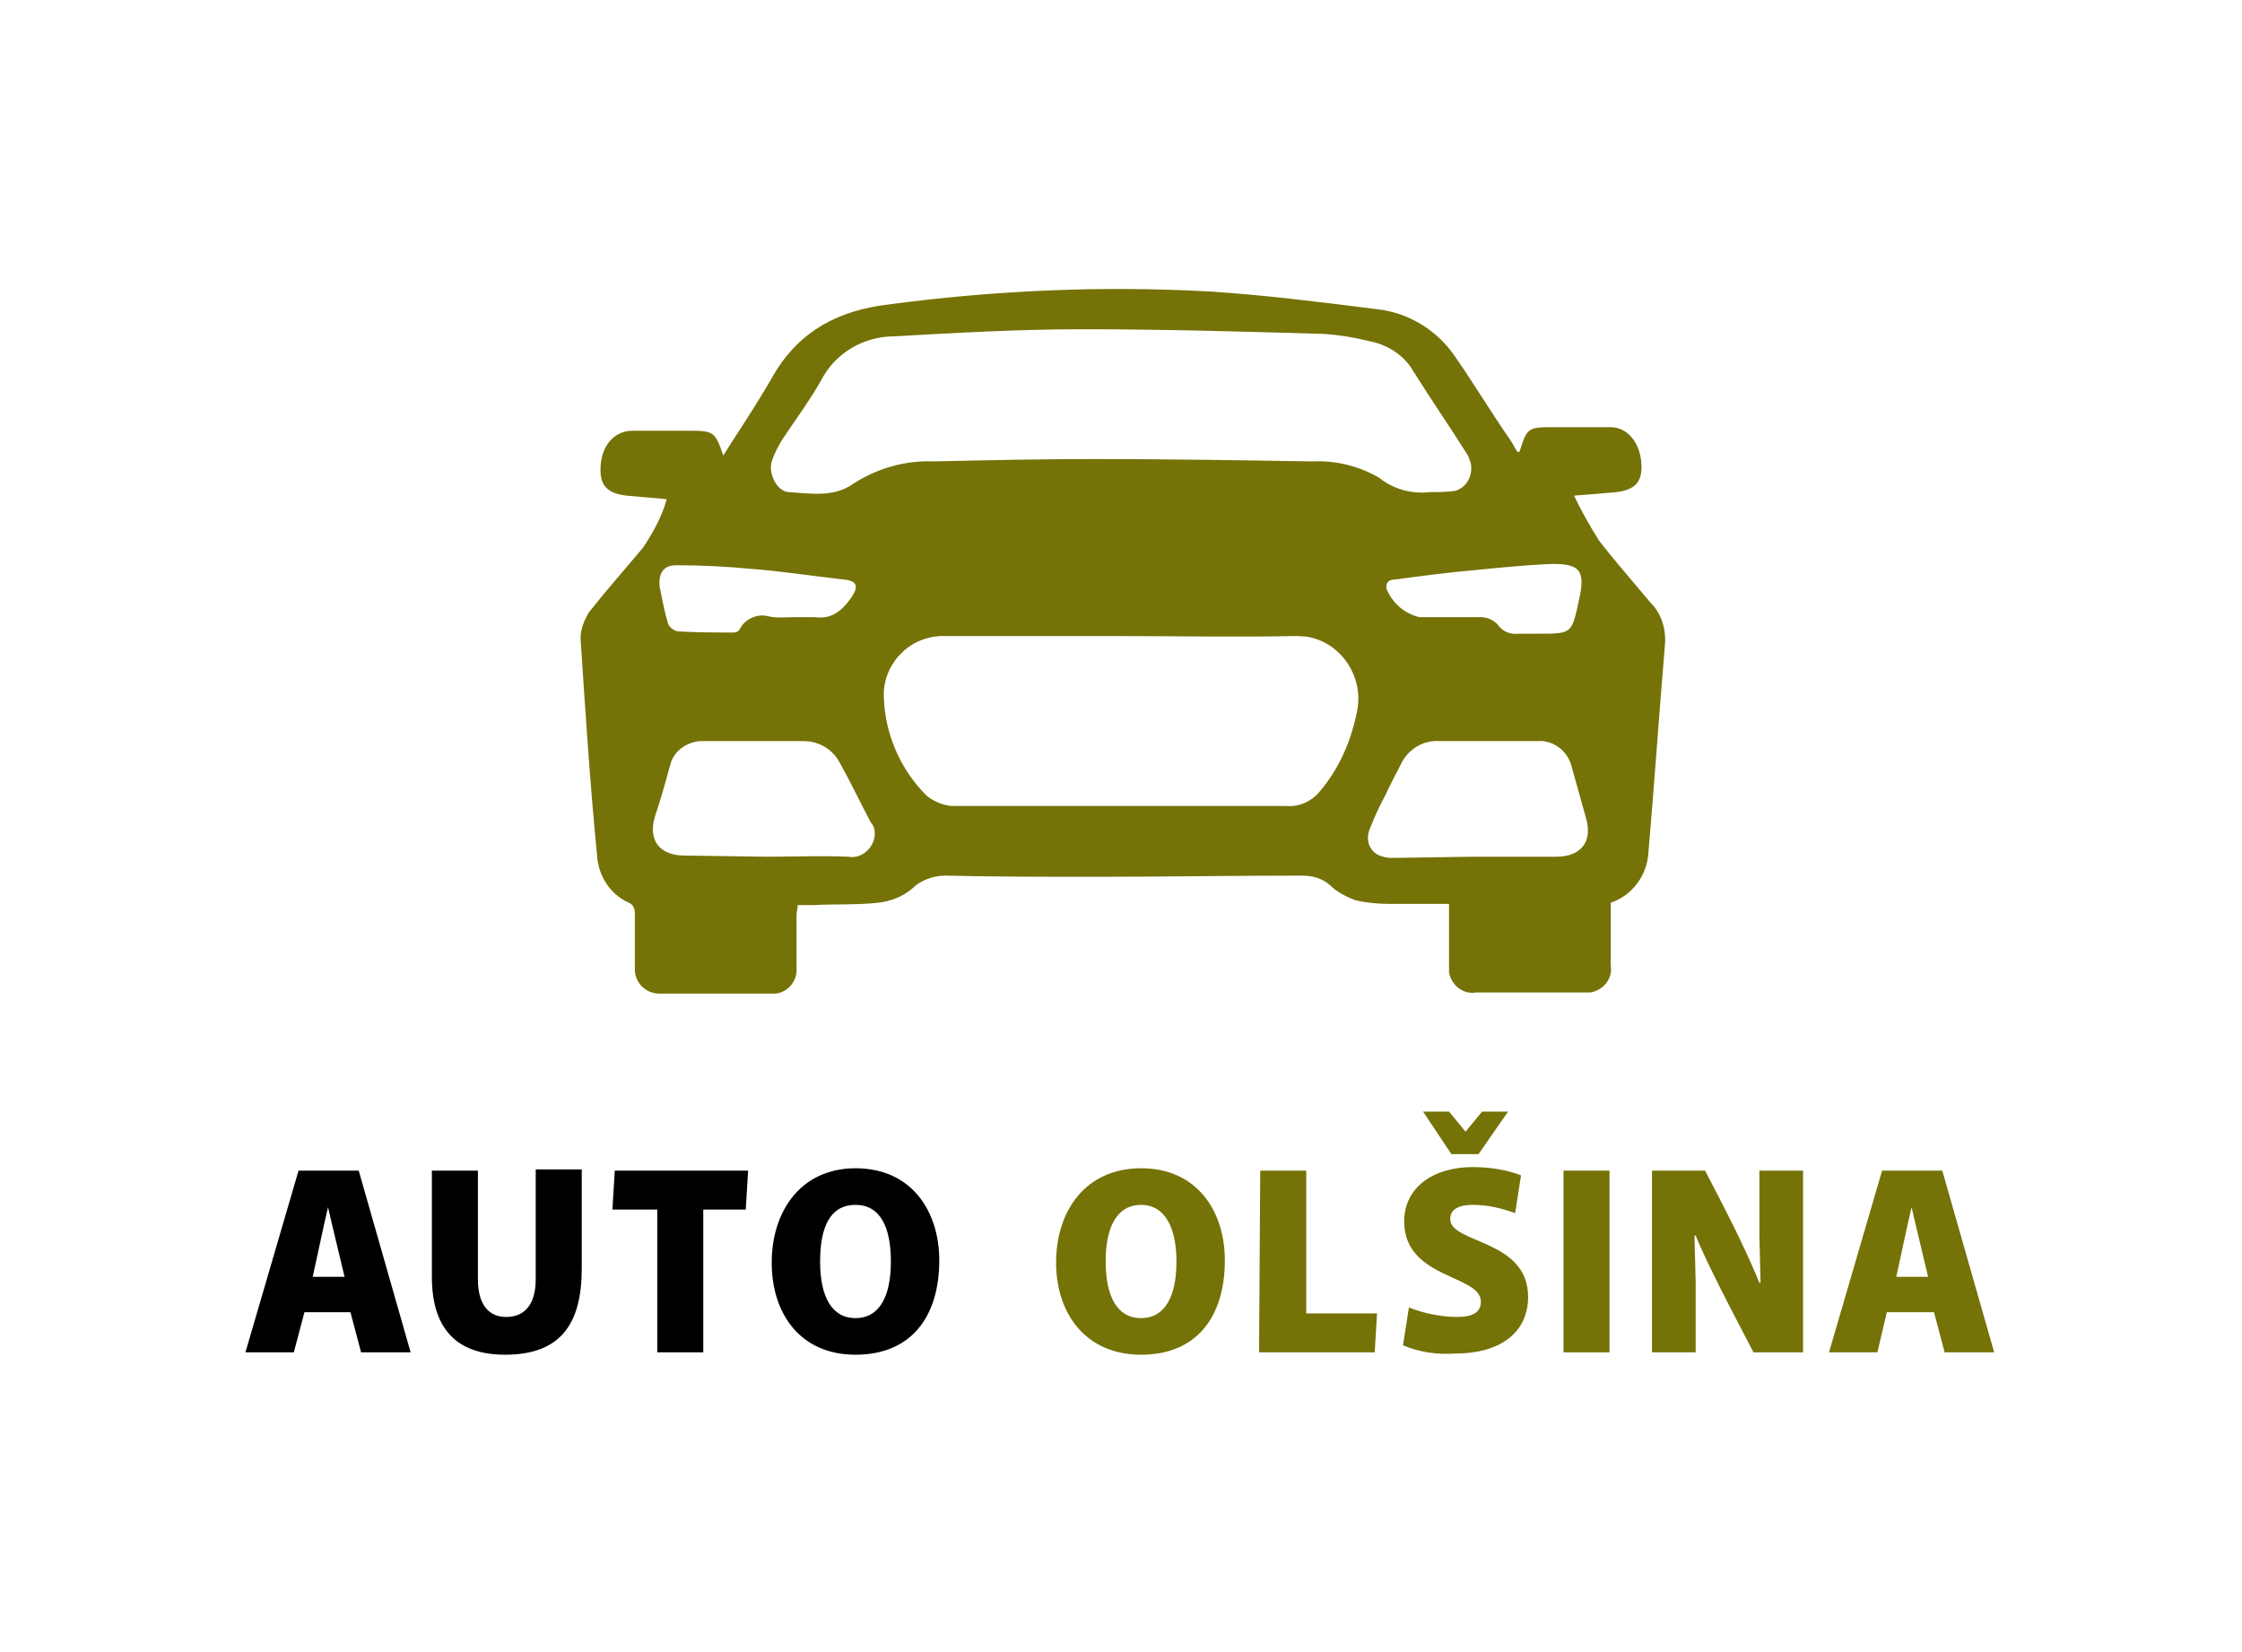 <?xml version="1.0" encoding="UTF-8"?> <!-- Generator: Adobe Illustrator 25.0.1, SVG Export Plug-In . SVG Version: 6.00 Build 0) --> <svg xmlns="http://www.w3.org/2000/svg" xmlns:xlink="http://www.w3.org/1999/xlink" version="1.1" id="Vrstva_1" x="0px" y="0px" viewBox="0 0 190 140" style="enable-background:new 0 0 190 140;" xml:space="preserve"> <style type="text/css"> .st0{fill:#FFFFFF;} .st1{fill:#757207;} </style> <rect y="0" class="st0" width="190" height="140"></rect> <path d="M25.3,99.2h5.1l4.4,15.4h-4.2l-0.9-3.4h-3.9l-0.9,3.4h-4.1L25.3,99.2z M29.2,108.2l-1.1-4.6l-0.3-1.3h0l-0.3,1.3l-1,4.6 H29.2z"></path> <path d="M36.6,108.2v-9h3.9v9.2c0,2,0.8,3.2,2.4,3.2s2.5-1.1,2.5-3.2v-9.3h3.9v8.4c0,4.7-1.8,7.3-6.5,7.3 C38.7,114.8,36.6,112.6,36.6,108.2z"></path> <path d="M55.6,102.5h-3.7l0.2-3.3h11.3l-0.2,3.3h-3.6v12.1h-3.9V102.5z"></path> <path d="M65.4,107c0-4.4,2.5-8,7.1-8c4.8,0,7.1,3.7,7.1,7.8c0,4.8-2.4,8-7.1,8S65.4,111.3,65.4,107z M75.5,106.9 c0-2.9-0.9-4.8-3-4.8s-3,1.8-3,4.8s1,4.8,3,4.8S75.5,109.9,75.5,106.9L75.5,106.9z"></path> <path class="st1" d="M89.5,107c0-4.4,2.5-8,7.2-8c4.8,0,7.1,3.7,7.1,7.8c0,4.8-2.4,8-7.1,8S89.5,111.3,89.5,107z M99.7,106.9 c0-2.9-1-4.8-3-4.8s-3,1.8-3,4.8s1,4.8,3,4.8S99.7,109.9,99.7,106.9L99.7,106.9z"></path> <path class="st1" d="M106.8,99.2h3.9v12.1h6l-0.2,3.3h-9.8L106.8,99.2z"></path> <path class="st1" d="M118.9,114l0.5-3.2c1.3,0.5,2.7,0.8,4.1,0.8c1.3,0,2-0.4,2-1.3c0-2.3-6.5-1.9-6.5-6.8c0-2.9,2.5-4.6,5.8-4.6 c1.4,0,2.8,0.2,4.1,0.7l-0.5,3.2c-1.1-0.4-2.3-0.7-3.6-0.7c-1.2,0-1.9,0.4-1.9,1.2c0,2.1,6.6,1.7,6.6,6.6c0,2.9-2.2,4.8-6.2,4.8 C121.8,114.8,120.3,114.6,118.9,114z M120.6,94.2h2.2l1.4,1.7l0,0l1.4-1.7h2.2l-2.5,3.6H123L120.6,94.2z"></path> <path class="st1" d="M132.5,99.2h3.9v15.4h-3.9V99.2z"></path> <path class="st1" d="M140,99.2h4.5c1.6,3.1,3.2,6.1,4.6,9.5h0.1l-0.1-4v-5.5h3.7v15.4h-4.2c-3.2-6.1-4.2-8.2-4.9-9.9h-0.1l0.1,4v5.9 H140V99.2z"></path> <path class="st1" d="M159.5,99.2h5.1l4.4,15.4h-4.2l-0.9-3.4h-4l-0.8,3.4h-4.1L159.5,99.2z M163.4,108.2l-1.1-4.6l-0.3-1.3l0,0 l-0.3,1.3l-1,4.6H163.4z"></path> <path class="st1" d="M56.5,42.3c-1.2-0.1-2.3-0.2-3.4-0.3c-1.7-0.2-2.3-0.9-2.2-2.5c0.1-1.8,1.2-3,2.7-3h4.8c2.1,0,2.2,0.1,2.9,2.1 l0.5-0.8c1.3-2,2.6-4,3.8-6.1c2.2-3.7,5.5-5.4,9.7-5.9c9-1.2,18.1-1.6,27.2-1.1c4.7,0.3,9.4,0.9,14.2,1.5c2.7,0.3,5.1,1.8,6.6,4 c1.6,2.3,3.1,4.8,4.7,7.1c0.2,0.3,0.4,0.7,0.6,1c0.1,0,0.2,0,0.2-0.1c0.6-1.9,0.7-2,2.7-2h5c1.4,0,2.5,1.3,2.6,3.1 c0.1,1.5-0.5,2.2-2.1,2.4c-1.1,0.1-2.2,0.2-3.6,0.3c0.6,1.3,1.3,2.5,2.1,3.8c1.4,1.8,2.9,3.5,4.4,5.3c0.9,0.9,1.3,2.2,1.2,3.5 c-0.5,5.9-0.9,11.8-1.4,17.6c-0.1,2-1.4,3.7-3.2,4.3c0,1.8,0,3.5,0,5.3c0.2,1.1-0.6,2.1-1.7,2.3c-0.2,0-0.4,0-0.6,0 c-3,0-6.1,0-9.1,0c-1.1,0.2-2.1-0.6-2.3-1.7c0-0.2,0-0.4,0-0.6c0-1.7,0-3.4,0-5.2c-1.7,0-3.3,0-5,0c-1,0-2-0.1-2.9-0.3 c-0.8-0.3-1.6-0.7-2.2-1.3c-0.7-0.6-1.5-0.8-2.4-0.8c-5.9,0-11.7,0.1-17.6,0.1c-4.2,0-8.4,0-12.6-0.1c-1,0-2.1,0.4-2.8,1.1 c-0.8,0.7-1.9,1.1-2.9,1.2c-1.8,0.2-3.7,0.1-5.5,0.2h-1.3c0,0.3-0.1,0.6-0.1,0.9c0,1.5,0,2.9,0,4.4c0.1,1.1-0.7,2.1-1.8,2.2 c-0.1,0-0.2,0-0.3,0c-3.2,0-6.3,0-9.5,0c-1.1,0-2-0.8-2.1-1.9c0-0.1,0-0.1,0-0.2c0-1.6,0-3.2,0-4.8c0-0.3-0.2-0.7-0.5-0.8 c-1.6-0.7-2.6-2.3-2.7-4c-0.6-6.1-1-12.3-1.4-18.4c0-0.8,0.3-1.5,0.7-2.2c1.5-1.9,3.1-3.7,4.6-5.5C55.3,45.2,56.1,43.8,56.5,42.3z M121.2,41.7c0.7,0,1.4,0,2.1-0.1c1.1-0.3,1.6-1.5,1.3-2.5c-0.1-0.2-0.1-0.3-0.2-0.5c-1.5-2.4-3.1-4.7-4.6-7.1 c-0.8-1.4-2.2-2.3-3.8-2.6c-1.2-0.3-2.4-0.5-3.7-0.6c-6.8-0.2-13.7-0.4-20.6-0.4c-5.3,0-10.6,0.3-15.9,0.6c-2.6,0-5,1.4-6.2,3.7 c-1,1.8-2.3,3.5-3.4,5.2c-0.3,0.5-0.6,1.1-0.8,1.7c-0.3,1,0.4,2.5,1.4,2.6c1.8,0.1,3.8,0.5,5.5-0.7c2-1.3,4.4-2,6.8-1.9 c4.5-0.1,9.1-0.2,13.6-0.2c6.1,0,12.3,0.1,18.5,0.2c2-0.1,4,0.4,5.7,1.4C118,41.4,119.6,41.9,121.2,41.7z M95,53.9H80.1 c-2.8-0.1-5.1,2.1-5.2,4.8c0,0.1,0,0.3,0,0.4c0.1,3.1,1.4,6.1,3.6,8.3c0.6,0.5,1.3,0.8,2.1,0.9c9.5,0,19,0,28.4,0 c1.1,0.1,2.2-0.4,2.9-1.3c1.6-1.9,2.6-4.2,3.1-6.7c0.6-2.8-1.2-5.7-4-6.3c-0.5-0.1-1-0.1-1.5-0.1C104.7,54,99.8,53.9,95,53.9z M124.9,72.6L124.9,72.6c2.3,0,4.6,0,7,0c2.1,0,3.1-1.3,2.5-3.3c-0.4-1.4-0.8-2.9-1.2-4.3c-0.3-1.3-1.5-2.3-2.9-2.2H122 c-1.4-0.1-2.7,0.7-3.3,2c-0.4,0.8-0.9,1.7-1.3,2.6c-0.5,0.9-0.9,1.8-1.3,2.8c-0.4,0.9-0.1,1.9,0.8,2.3c0.3,0.1,0.6,0.2,1,0.2 L124.9,72.6z M65,72.6c2.3,0,4.6-0.1,6.9,0c1,0.2,2-0.6,2.2-1.6c0.1-0.5,0-1-0.3-1.3c-0.9-1.7-1.7-3.4-2.6-5 c-0.6-1.2-1.8-1.9-3.1-1.9c-2.9,0-5.7,0-8.6,0c-1.2,0-2.4,0.8-2.7,2c-0.4,1.5-0.8,2.9-1.3,4.4c-0.6,2,0.4,3.3,2.5,3.3L65,72.6z M67.2,52.3c0.6,0,1.3,0,1.9,0c1.4,0.2,2.3-0.6,3-1.6s0.6-1.5-0.7-1.6c-2.6-0.3-5.2-0.7-7.8-0.9c-2.1-0.2-4.2-0.3-6.3-0.3 c-1.1,0-1.5,0.7-1.4,1.8c0.2,1,0.4,2.1,0.7,3.1c0.1,0.3,0.4,0.6,0.8,0.7c1.6,0.1,3.2,0.1,4.8,0.1c0.2,0,0.4-0.1,0.5-0.3 c0.4-0.8,1.4-1.3,2.3-1.1C65.8,52.4,66.5,52.3,67.2,52.3z M129.9,53.7h0.5c2.8,0,2.8,0,3.4-2.8c0.6-2.6,0.1-3.2-2.6-3.1 c-2,0.1-4.1,0.3-6.1,0.5c-2.3,0.2-4.6,0.5-6.8,0.8c-0.4,0-0.9,0.1-0.8,0.8c0.5,1.2,1.5,2.1,2.8,2.4c1.7,0,3.4,0,5.2,0 c0.5,0,1,0.2,1.4,0.6c0.4,0.6,1.1,0.9,1.8,0.8C129,53.7,129.4,53.7,129.9,53.7z"></path> </svg> 